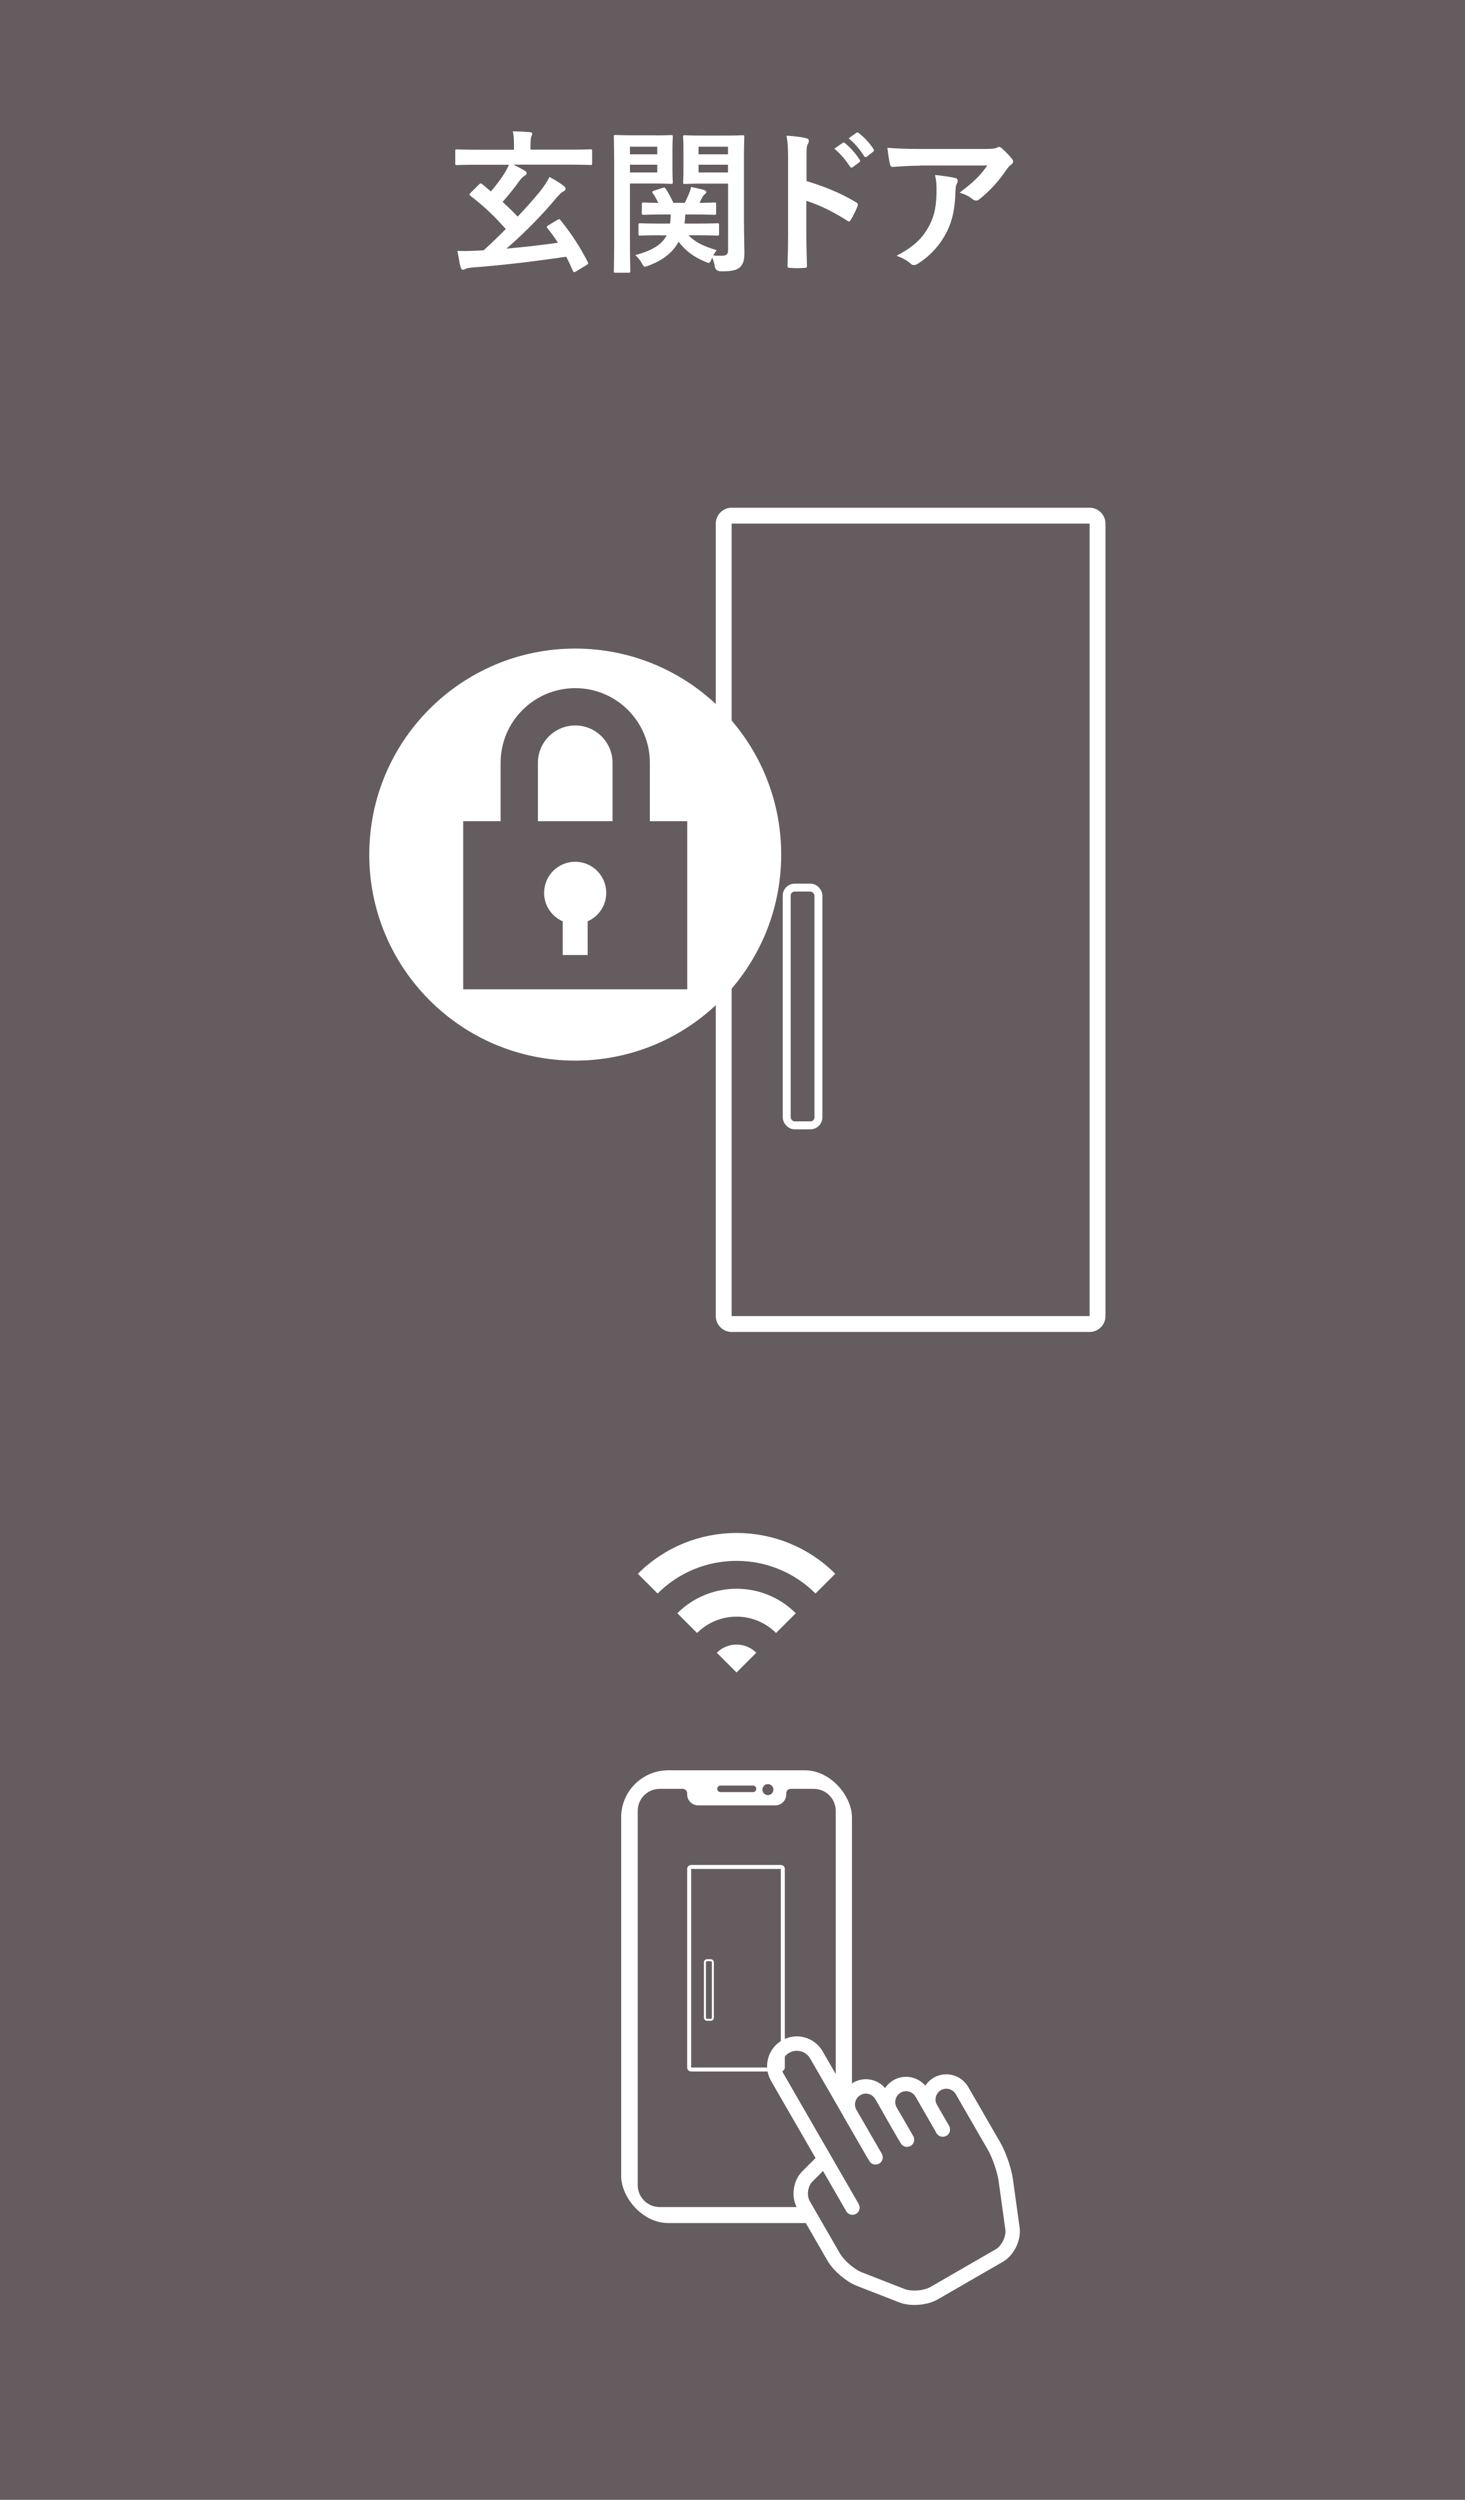<?xml version="1.0" encoding="UTF-8"?>
<svg id="_レイヤー_2" data-name="レイヤー 2" xmlns="http://www.w3.org/2000/svg" viewBox="0 0 170 290">
  <defs>
    <style>
      .cls-1 {
        fill: #655c60;
      }

      .cls-2 {
        fill: #fff;
      }

      .cls-3 {
        stroke-width: .92px;
      }

      .cls-3, .cls-4 {
        stroke-miterlimit: 10;
      }

      .cls-3, .cls-4, .cls-5 {
        fill: none;
        stroke: #fff;
      }

      .cls-4 {
        stroke-width: .23px;
      }

      .cls-5 {
        stroke-linecap: round;
        stroke-linejoin: round;
        stroke-width: 1.67px;
      }
    </style>
  </defs>
  <g id="_レイヤー_1-2" data-name="レイヤー 1">
    <g>
      <rect class="cls-1" width="170" height="290"/>
      <g>
        <path class="cls-2" d="M64.7,25.5c.22-.13.25-.09.36.07,1.22,1.51,2.23,3.04,3.15,4.84.07.18.05.22-.16.34l-1.21.74c-.11.07-.16.09-.22.09s-.07-.04-.13-.14c-.25-.56-.5-1.12-.79-1.66-4.14.61-7.47.99-10.98,1.26-.31.04-.52.07-.65.13-.11.05-.23.13-.34.13-.14,0-.23-.14-.29-.32-.13-.5-.23-1.22-.36-1.87.72.02,1.28.02,1.98-.02l1.06-.05c.85-.77,1.71-1.6,2.57-2.47-1.33-1.51-2.61-2.72-4.1-3.85-.07-.05-.11-.11-.11-.14,0-.05.05-.13.14-.22l.95-.95c.16-.16.22-.18.38-.05l1.01.85c.61-.7,1.12-1.39,1.51-2,.25-.38.41-.7.59-1.1h-3.76c-1.6,0-2.16.04-2.27.04-.18,0-.2-.02-.2-.18v-1.42c0-.2.02-.22.2-.22.11,0,.67.04,2.27.04h4.34v-.47c0-.76-.02-1.22-.13-1.66.67,0,1.35.04,1.98.09.18.02.27.09.27.18,0,.13-.07.22-.11.34-.05.16-.09.4-.09,1.04v.47h4.68c1.62,0,2.16-.04,2.27-.04.18,0,.2.02.2.22v1.42c0,.16-.02.18-.2.18-.11,0-.65-.04-2.27-.04h-6.66c.45.22.95.49,1.28.68.2.11.25.2.25.32,0,.14-.16.25-.27.31-.2.11-.43.38-.56.56-.52.74-1.19,1.58-1.96,2.45.61.56,1.21,1.13,1.75,1.71.94-.99,1.8-1.96,2.56-2.88.47-.61.85-1.13,1.13-1.73.67.38,1.19.68,1.64,1.04.2.14.23.25.23.38,0,.11-.09.18-.27.27-.22.11-.41.32-.79.74-1.57,1.87-3.44,3.83-5.8,5.89,1.85-.16,3.83-.38,5.98-.68-.38-.59-.79-1.15-1.24-1.71-.11-.14-.07-.18.11-.31l1.06-.63Z"/>
        <path class="cls-2" d="M76.07,15.71c1.17,0,1.71-.04,1.82-.04.16,0,.18.02.18.2,0,.11-.04.61-.04,1.66v1.94c0,1.06.04,1.53.04,1.64,0,.2-.02.22-.18.22-.11,0-.65-.04-1.82-.04h-2.97v6.28c0,2.52.04,3.75.04,3.87,0,.18-.02.2-.2.2h-1.51c-.18,0-.2-.02-.2-.2,0-.13.04-1.35.04-3.87v-7.8c0-2.52-.04-3.78-.04-3.91,0-.18.02-.2.2-.2.13,0,.81.04,2.12.04h2.52ZM73.1,17.02v.88h3.17v-.88h-3.17ZM76.27,19.11h-3.17v.9h3.17v-.9ZM76.61,27.29c-1.66,0-2.23.04-2.32.04-.18,0-.2-.02-.2-.2v-1.03c0-.18.02-.2.2-.2.09,0,.67.04,2.32.04h1.15c.04-.31.07-.67.07-1.06h-.9c-1.58,0-2.12.04-2.23.04-.2,0-.22-.02-.22-.2v-1.03c0-.18.02-.2.22-.2.09,0,.54.04,1.69.04-.2-.41-.41-.79-.63-1.1-.13-.16-.09-.23.13-.31l.99-.32c.22-.07.25-.07.36.09.29.43.61,1.01.9,1.64h1.33c.18-.36.32-.7.49-1.08.09-.23.2-.54.23-.76.56.11,1.04.22,1.48.34.16.05.29.13.29.25,0,.07-.05.14-.14.22-.14.11-.23.23-.31.36l-.34.67c1.15,0,1.62-.04,1.71-.04.2,0,.22.02.22.2v1.03c0,.18-.02.2-.22.2-.11,0-.65-.04-2.23-.04h-1.13c-.02.38-.04.72-.09,1.06h1.49c1.64,0,2.21-.04,2.32-.04.18,0,.2.02.2.2v1.03c0,.18-.02.2-.2.2-.11,0-.68-.04-2.32-.04h-1.03c.79.83,1.8,1.3,3.28,1.73-.13.16-.27.36-.41.61.32.04.59.04.97.04.59,0,.76-.16.76-.7v-7.67h-3.02c-1.42,0-1.89.04-2,.04-.18,0-.2-.02-.2-.22,0-.11.04-.49.04-1.49v-2.21c0-1.01-.04-1.4-.04-1.53,0-.18.02-.2.2-.2.11,0,.58.04,2,.04h2.68c1.4,0,1.89-.04,2.02-.04.18,0,.2.02.2.2,0,.11-.04.86-.04,2.41v7.44c0,1.26.05,2.7.05,3.58s-.13,1.28-.5,1.67c-.34.31-.83.49-2.16.49q-.68,0-.77-.56c-.07-.38-.16-.74-.31-1.03l-.09.22c-.13.27-.18.38-.31.38-.09,0-.22-.04-.41-.13-1.26-.52-2.27-1.24-3.08-2.32-.67,1.22-1.76,2.12-3.48,2.77-.22.09-.34.13-.43.13-.13,0-.18-.09-.31-.32-.25-.47-.54-.77-.81-1.03,2.02-.52,3.11-1.26,3.64-2.29h-.74ZM81.06,17.02v.88h3.42v-.88h-3.42ZM84.48,20.01v-.9h-3.42v.9h3.42Z"/>
        <path class="cls-2" d="M93.58,21c2.2.68,3.94,1.39,5.73,2.45.2.11.29.23.2.47-.23.59-.52,1.15-.77,1.57-.07.13-.14.2-.23.2-.05,0-.13-.02-.2-.09-1.66-1.06-3.28-1.85-4.74-2.3v3.98c0,1.17.04,2.23.07,3.53.02.22-.07.27-.32.27-.52.04-1.08.04-1.6,0-.25,0-.34-.05-.34-.27.05-1.33.07-2.39.07-3.55v-8.86c0-1.35-.05-1.94-.18-2.66.83.05,1.73.14,2.25.29.25.05.34.16.34.31,0,.11-.05.25-.14.41-.13.23-.13.68-.13,1.69v2.57ZM97.78,16.57c.09-.07.16-.05.27.04.56.43,1.21,1.15,1.71,1.93.07.11.07.2-.05.29l-.76.56c-.13.09-.22.07-.31-.05-.54-.83-1.12-1.51-1.82-2.09l.96-.67ZM99.38,15.4c.11-.07.16-.05.27.04.67.5,1.31,1.22,1.71,1.85.07.11.09.22-.05.32l-.72.56c-.14.11-.23.05-.31-.05-.49-.77-1.06-1.46-1.8-2.07l.9-.65Z"/>
        <path class="cls-2" d="M106.8,19.22c-1.03,0-2.12.07-3.19.14-.22.02-.29-.11-.32-.27-.14-.5-.25-1.4-.32-1.94,1.22.09,2.21.13,3.66.13h7.72c.76,0,1.06-.04,1.24-.11.09-.04.25-.13.34-.13.14,0,.29.11.41.25.4.34.74.72,1.08,1.13.09.11.14.22.14.32,0,.14-.09.27-.25.38-.2.14-.34.32-.49.52-.85,1.28-1.96,2.52-3.17,3.47-.11.11-.23.16-.38.16s-.31-.07-.43-.18c-.45-.36-.9-.56-1.49-.74,1.44-1.08,2.32-1.85,3.22-3.15h-7.78ZM107.8,26.24c.68-1.28.88-2.5.88-4.25,0-.67-.04-1.08-.18-1.69.88.09,1.82.22,2.32.34.23.05.31.18.31.34,0,.11-.04.22-.09.32-.13.25-.14.43-.16.74-.05,1.75-.23,3.35-1.06,4.95-.7,1.35-1.78,2.63-3.28,3.58-.16.11-.32.18-.5.18-.13,0-.25-.05-.36-.16-.43-.38-.95-.67-1.64-.92,1.96-1.03,2.99-2,3.76-3.44Z"/>
      </g>
      <g>
        <path class="cls-2" d="M85.47,194.02l-2.29-2.29c1.26-1.26,3.31-1.26,4.58,0l-2.29,2.29ZM90.05,189.44c-2.53-2.53-6.63-2.53-9.16,0l-2.29-2.29c3.79-3.79,9.95-3.79,13.74,0l-2.29,2.29ZM94.63,184.86c-5.05-5.05-13.27-5.05-18.32,0l-2.29-2.29c6.31-6.31,16.59-6.31,22.9,0l-2.29,2.29Z"/>
        <g>
          <rect class="cls-2" x="72.08" y="205.37" width="26.78" height="52.52" rx="5.46" ry="5.46"/>
          <g>
            <path class="cls-1" d="M89.75,207.61c0,.35-.29.64-.64.64s-.64-.29-.64-.64.29-.64.64-.64.64.29.64.64Z"/>
            <path class="cls-1" d="M87.38,207.9h-3.77c-.21,0-.38-.17-.38-.38s.17-.38.38-.38h3.77c.21,0,.38.17.38.38s-.17.38-.38.38Z"/>
          </g>
          <path class="cls-1" d="M94.43,207.52h-2.68c-.28,0-.51.23-.51.51v.13c0,.7-.57,1.28-1.28,1.28h-8.94c-.7,0-1.28-.57-1.28-1.28v-.13c0-.28-.23-.51-.51-.51h-2.68c-1.41,0-2.55,1.15-2.55,2.55v43.42c0,1.41,1.15,2.55,2.55,2.55h17.88c1.41,0,2.55-1.15,2.55-2.55v-43.42c0-1.41-1.15-2.55-2.55-2.55Z"/>
        </g>
        <g>
          <g>
            <path class="cls-1" d="M95.68,250.49l-2,2c-.81.81-1.01,2.3-.43,3.29l3.49,6.05c.58,1,1.92,2.16,3,2.57l4.89,1.91c1.07.42,2.77.29,3.76-.28l7.57-4.37c1-.58,1.68-1.98,1.53-3.12l-.78-5.63c-.16-1.14-.76-2.89-1.33-3.89l-3.75-6.5c-.58-1-1.86-1.34-2.86-.77h0c-1,.58-1.34,1.86-.77,2.86l1.4,2.42"/>
            <path class="cls-5" d="M95.68,250.49l-2,2c-.81.81-1.01,2.3-.43,3.29l3.49,6.05c.58,1,1.92,2.16,3,2.57l4.89,1.91c1.07.42,2.77.29,3.76-.28l7.57-4.37c1-.58,1.68-1.98,1.53-3.12l-.78-5.63c-.16-1.14-.76-2.89-1.33-3.89l-3.75-6.5c-.58-1-1.86-1.34-2.86-.77h0c-1,.58-1.34,1.86-.77,2.86l1.4,2.42"/>
          </g>
          <g>
            <path class="cls-1" d="M98.92,256.1l-8.72-15.11c-.72-1.25-.29-2.85.96-3.57s2.85-.29,3.57.96l6.63,11.48"/>
            <path class="cls-5" d="M98.92,256.1l-8.72-15.11c-.72-1.25-.29-2.85.96-3.57s2.85-.29,3.57.96l6.63,11.48"/>
          </g>
          <g>
            <path class="cls-1" d="M101.6,250.27l-2.94-5.09c-.58-1-.23-2.28.77-2.86s2.28-.23,2.86.77l2.7,4.68"/>
            <path class="cls-5" d="M101.6,250.27l-2.94-5.09c-.58-1-.23-2.28.77-2.86s2.28-.23,2.86.77l2.7,4.68"/>
          </g>
          <g>
            <path class="cls-1" d="M105.25,248.22l-1.92-3.32c-.58-1-.23-2.28.77-2.86s2.28-.23,2.86.77l2.44,4.23"/>
            <path class="cls-5" d="M105.25,248.22l-1.92-3.32c-.58-1-.23-2.28.77-2.86s2.28-.23,2.86.77l2.44,4.23"/>
          </g>
        </g>
      </g>
      <g>
        <g>
          <path class="cls-2" d="M126.44,60.74h0v91.94h-41.54V60.74h41.54M126.44,58.9h-41.54c-1.01,0-1.84.83-1.84,1.84v91.94c0,1.01.83,1.84,1.84,1.84h41.54c1.01,0,1.84-.83,1.84-1.84V60.74c0-1.01-.83-1.84-1.84-1.84h0Z"/>
          <rect class="cls-3" x="91.29" y="102.97" width="3.68" height="27.58" rx=".92" ry=".92"/>
        </g>
        <g>
          <path class="cls-2" d="M66.75,84.16c-2.39,0-4.33,1.94-4.33,4.33v6.78h8.66v-6.78c0-2.39-1.94-4.33-4.33-4.33Z"/>
          <path class="cls-2" d="M66.75,75.24c-13.2,0-23.9,10.7-23.9,23.9s10.7,23.9,23.9,23.9,23.9-10.7,23.9-23.9-10.7-23.9-23.9-23.9ZM79.74,114.77h-25.99v-19.5h4.34v-6.78c0-4.77,3.88-8.66,8.66-8.66s8.66,3.88,8.66,8.66v6.78h4.34v19.5Z"/>
          <path class="cls-2" d="M66.75,99.97c-1.99,0-3.61,1.61-3.61,3.61,0,1.48.89,2.75,2.16,3.3v3.91h2.89v-3.91c1.27-.56,2.16-1.83,2.16-3.3,0-1.99-1.61-3.61-3.61-3.61Z"/>
        </g>
      </g>
      <g>
        <path class="cls-2" d="M90.61,216.81v23.04h-10.41v-23.04h10.41M90.61,216.35h-10.41c-.25,0-.46.21-.46.46v23.04c0,.25.21.46.46.46h10.41c.25,0,.46-.21.46-.46v-23.04c0-.25-.21-.46-.46-.46h0Z"/>
        <rect class="cls-4" x="81.8" y="227.4" width=".92" height="6.91" rx=".23" ry=".23"/>
      </g>
    </g>
  </g>
</svg>